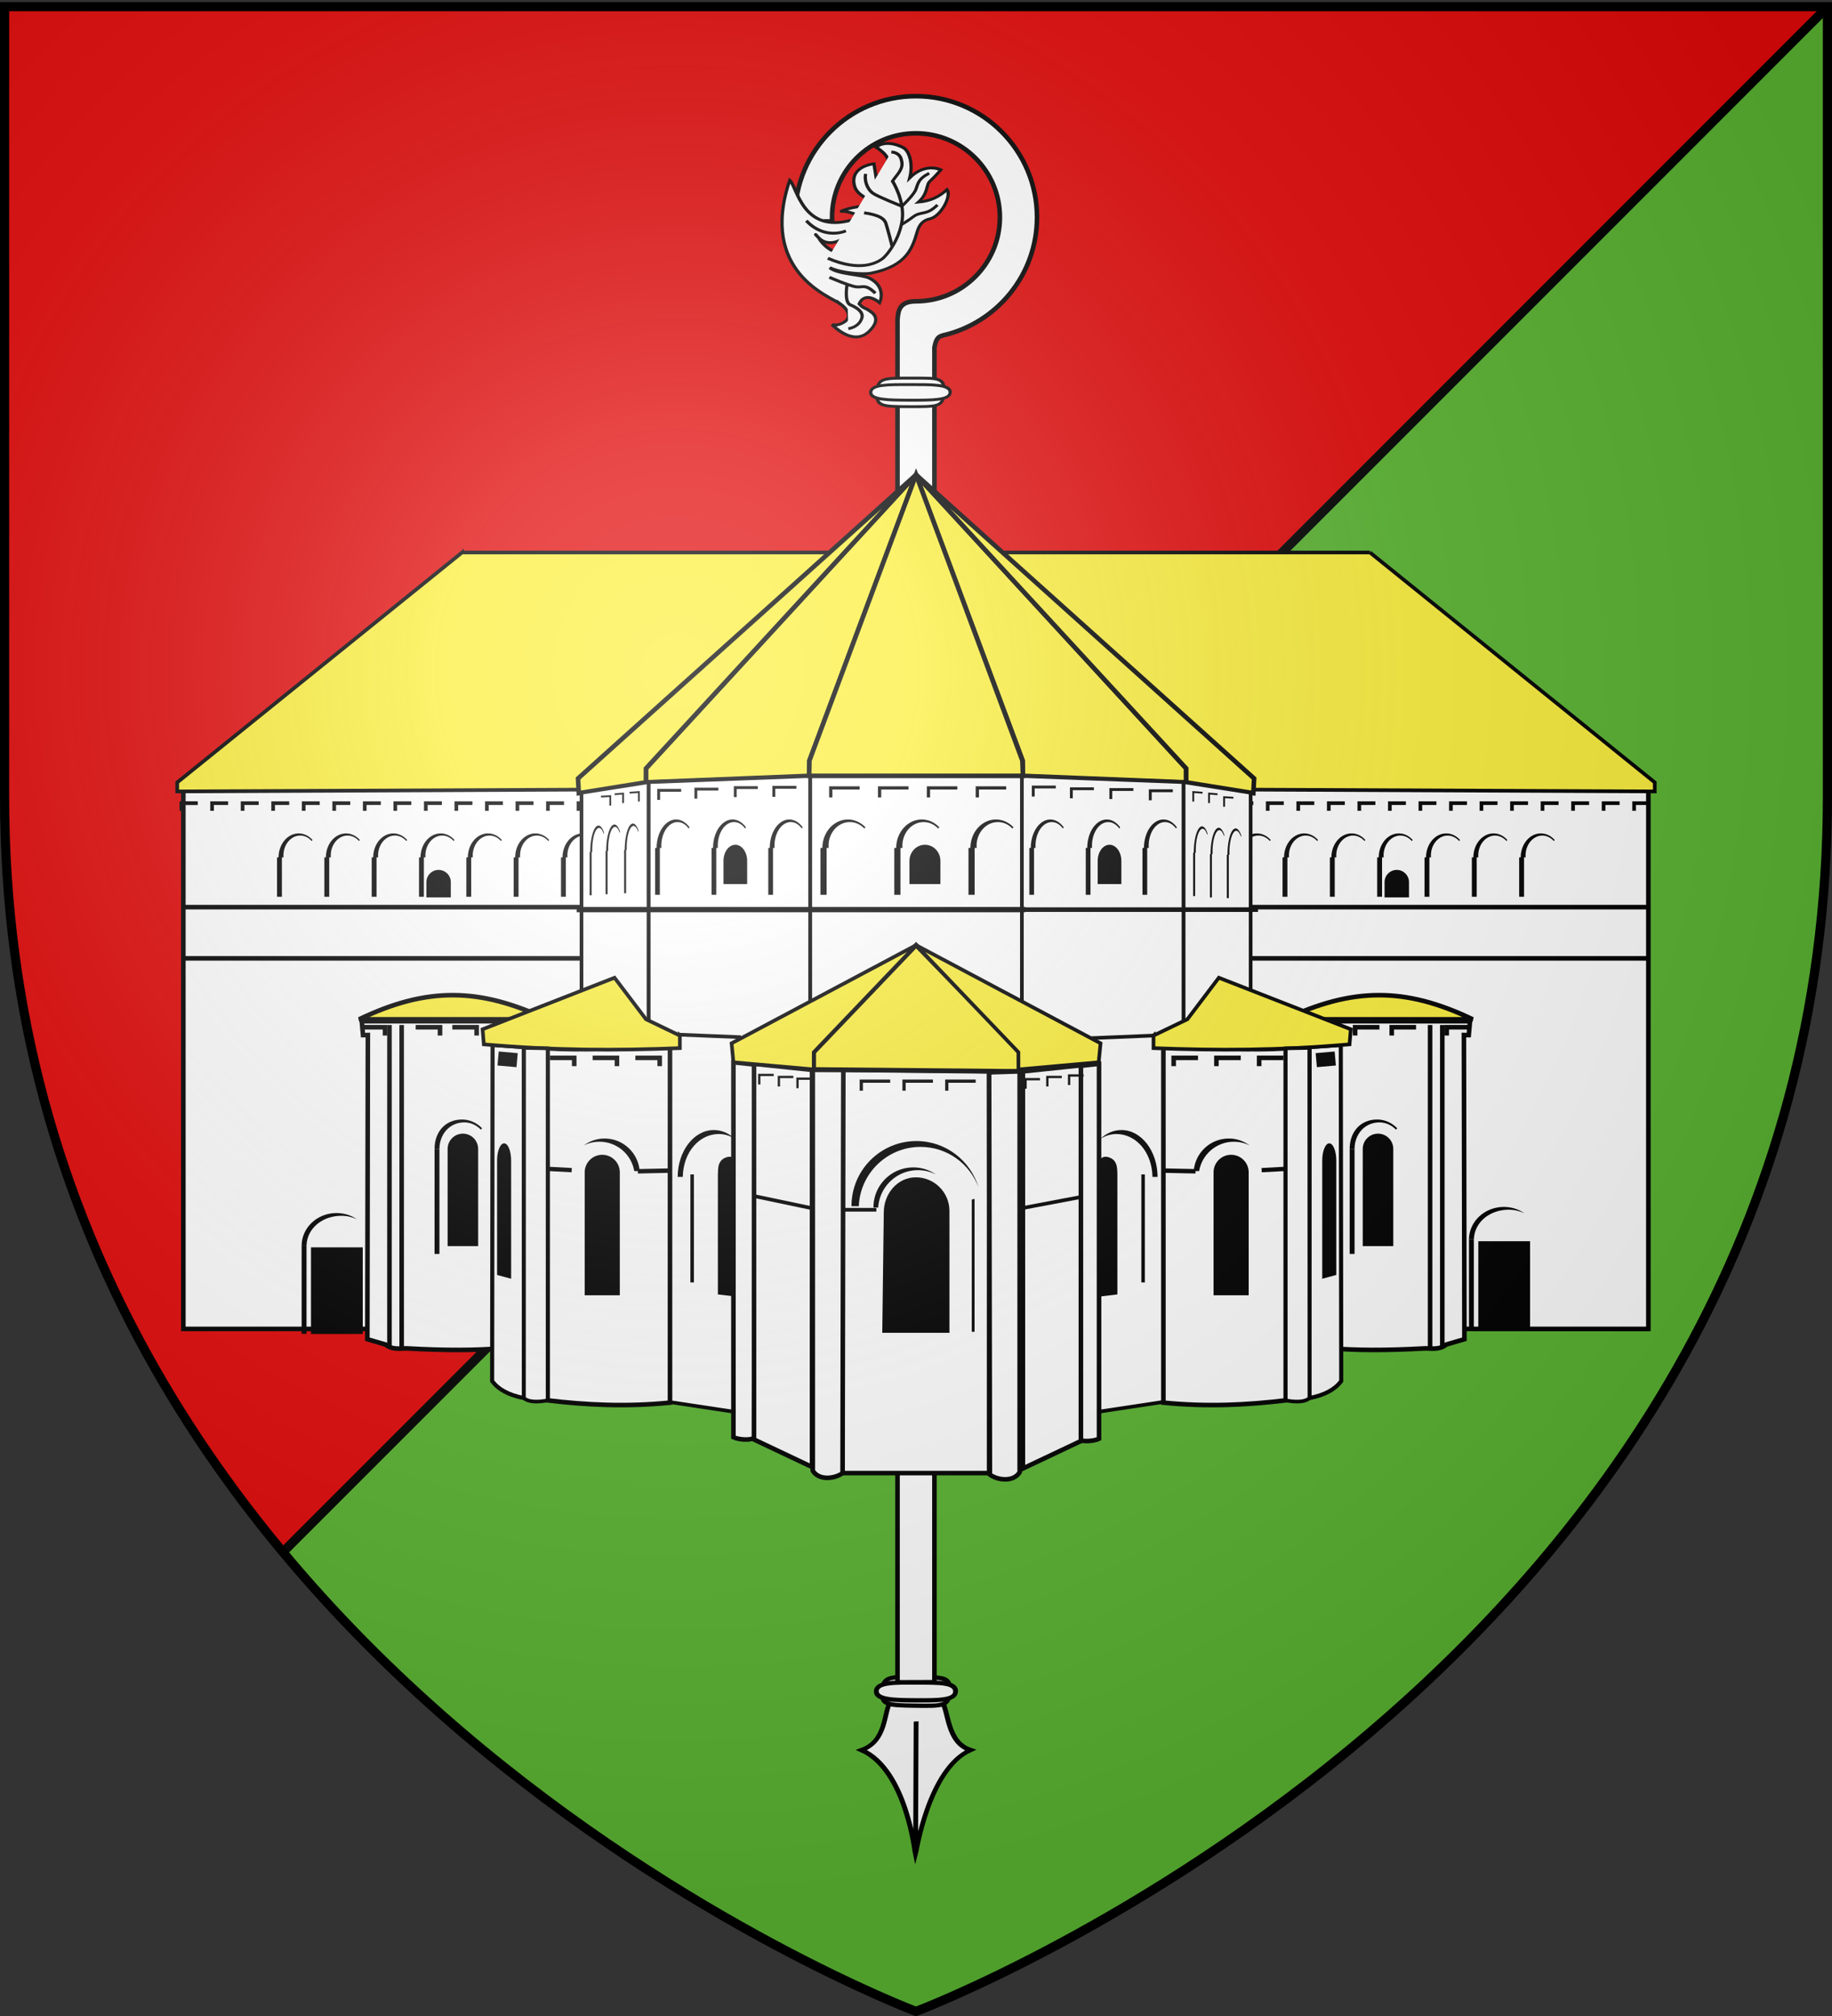 <svg xmlns="http://www.w3.org/2000/svg" xmlns:xlink="http://www.w3.org/1999/xlink" width="600" height="660" version="1.0"><rect width="100%" height="100%" fill="#333333" stroke="none"/><defs><radialGradient xlink:href="#a" id="b" cx="221.445" cy="226.331" r="300" fx="221.445" fy="226.331" gradientTransform="matrix(1.353 0 0 1.349 -77.63 -85.747)" gradientUnits="userSpaceOnUse"/><linearGradient id="a"><stop offset="0" style="stop-color:white;stop-opacity:.314"/><stop offset=".19" style="stop-color:white;stop-opacity:.251"/><stop offset=".6" style="stop-color:#6b6b6b;stop-opacity:.125"/><stop offset="1" style="stop-color:black;stop-opacity:.125"/></linearGradient></defs><g style="display:inline"><path d="M597.438 2.188H1.5v258.53c0 104.454 40 185.651 90.688 246.72l505.25-505.25z" style="fill:none;fill-opacity:1;fill-rule:evenodd;stroke:#000;stroke-width:2;stroke-linecap:butt;stroke-linejoin:miter;stroke-opacity:1;stroke-miterlimit:3;stroke-dasharray:none"/><path d="m597.438 2.188-505.25 505.25C180.017 613.257 300 658.5 300 658.5s298.5-112.33 298.5-397.781V2.188h-1.063z" style="fill:#5ab532;fill-opacity:1;fill-rule:evenodd;stroke:none;stroke-width:2;stroke-linecap:butt;stroke-linejoin:miter;stroke-opacity:1;stroke-miterlimit:3;stroke-dasharray:none"/><path d="M-294.771 423.323h715v3h-715z" style="opacity:1;fill:#000;fill-opacity:1;stroke:none;stroke-width:3;stroke-miterlimit:4;stroke-dasharray:none;stroke-opacity:1" transform="rotate(-45)"/><path d="M596.15 2.519H.213V261.05c0 104.453 40 185.65 90.687 246.719L596.15 2.519z" style="fill:#e20909;fill-opacity:1;fill-rule:evenodd;stroke:none;stroke-width:2;stroke-linecap:butt;stroke-linejoin:miter;stroke-miterlimit:3;stroke-dasharray:none;stroke-opacity:1"/></g><g style="fill:#fff"><g style="fill:#fff;stroke:#000;stroke-width:1.5;stroke-miterlimit:4;stroke-dasharray:none;stroke-opacity:1"><g style="fill:#fff;fill-opacity:1;stroke:#000;stroke-width:.85;stroke-miterlimit:4;stroke-dasharray:none;stroke-opacity:1"><path d="M-79.375 201.601c-1.263 1.805-.548 7.635-5.06 9.078 7.909 4.566 9.498 21.244 9.532 21.407.043-.164 2.197-16.704 9.568-19.777-4.226-1.903-3.805-8.137-5.068-9.942-.195-4.094-3.723-3.406-4.844-3.406-1.121 0-4.128-.962-4.128 2.64zM-74.883 230.593l-.005-24.718" style="fill:#fff;fill-opacity:1;fill-rule:evenodd;stroke:#000;stroke-width:.85;stroke-linecap:butt;stroke-linejoin:miter;stroke-miterlimit:4;stroke-dasharray:none;stroke-opacity:1" transform="matrix(1.867 -.142 -.007 1.667 441.294 209.74)"/></g><g style="fill:#fff;fill-opacity:1;stroke:#000;stroke-width:.85;stroke-miterlimit:4;stroke-dasharray:none;stroke-opacity:1"><path d="M-68.385 59.244c.065 2.852-.92 2.815-5.883 2.815-4.88 0-5.81-.108-5.883-2.815-.077-2.856 1.011-2.815 5.883-2.815 4.601 0 5.816-.185 5.883 2.815z" style="fill:#fff;fill-opacity:1;fill-rule:nonzero;stroke:#000;stroke-width:.85;stroke-miterlimit:4;stroke-dasharray:none;stroke-opacity:1" transform="matrix(1.872 .026 -.157 1.659 448.315 457.375)"/><path d="M-67.34 59.177c.09 1.783-3.09 1.791-6.914 1.828-3.824.037-6.842-.001-6.94-1.694-.105-1.785 3.09-1.79 6.913-1.828 3.824-.037 6.847-.182 6.941 1.694z" style="fill:#fff;fill-opacity:1;fill-rule:nonzero;stroke:#000;stroke-width:.85;stroke-miterlimit:4;stroke-dasharray:none;stroke-opacity:1" transform="matrix(1.872 .026 -.157 1.659 448.315 457.375)"/></g></g><path d="M296.116 31.486c-21.883 0-39.625 17.773-39.625 39.656 0 .452.016.895.031 1.344h12.157c-.022-.448-.032-.89-.032-1.344 0-15.178 12.292-27.5 27.47-27.5 15.177 0 27.5 12.322 27.5 27.5s-12.323 27.5-27.5 27.5c-5.385.017-5.789 2.977-6.032 6.031v446.094l12.094-.036V113.738c.568-3.153 1.437-3.568 2.917-3.97 17.564-4.076 30.676-19.832 30.676-38.626 0-21.883-17.773-39.656-39.656-39.656z" style="fill:#fff;fill-opacity:1;fill-rule:nonzero;stroke:#000;stroke-width:1.5;stroke-miterlimit:4;stroke-dasharray:none;stroke-opacity:1" transform="translate(3.859)"/></g><path d="M497.29-.669c.071 0 .142 0 0 0z" style="fill:#feed01;fill-opacity:1;fill-rule:evenodd;stroke:none;stroke-width:1px;stroke-linecap:butt;stroke-linejoin:miter;stroke-opacity:1"/><g style="fill:#fff;fill-opacity:1;stroke-width:.567;stroke-miterlimit:4;stroke-dasharray:none"><path d="M-68.385 59.244c.065 2.852-.92 2.815-5.883 2.815-4.88 0-5.81-.108-5.883-2.815-.077-2.856 1.011-2.815 5.883-2.815 4.601 0 5.816-.185 5.883 2.815z" style="fill:#fff;fill-opacity:1;fill-rule:nonzero;stroke:#000;stroke-width:.567;stroke-miterlimit:4;stroke-dasharray:none;stroke-opacity:1" transform="matrix(1.872 .003 -.136 1.661 445.269 30.28)"/><path d="M-67.318 59.243c.06 1.556-3.13 1.537-6.966 1.538-3.836 0-6.863-.058-6.933-1.535-.074-1.559 2.843-1.537 6.679-1.538 3.836 0 7.158-.103 7.22 1.535z" style="fill:#fff;fill-opacity:1;fill-rule:nonzero;stroke:#000;stroke-width:.567;stroke-miterlimit:4;stroke-dasharray:none;stroke-opacity:1" transform="matrix(1.872 .003 -.136 1.661 445.269 30.28)"/></g><g style="fill:#fff;fill-opacity:1;stroke-width:.601;stroke-miterlimit:4;stroke-dasharray:none"><path d="M-87.564 41.61c1.835 1.65 2.02 3.132.74 3.918-1.28.787-2.22.278-2.22.278s3.873 5.041 6.894 2.02c1.126-1.126 1.872-2.608.453-3.935-1.42-1.326-1.345-.69-2.32-1.972 1.146-2.714 3.818.116 3.818.116s1.364-3.131-1.902-5.27c-1.378-.9-5.955-1.311-7.423-2.826 2.412 1.462 6.49 1.951 7.61 1.804 6.842-.9 7.788-4.75 8.652-7.975.389-1.452 1.074-2.22 2.329-2.422 2.039-.33 4.085-4.425 3.16-5.813-1.378 1.319-2.958 2.116-5.305 2.146 1.895-1.775 1.349-3.456 2.135-4.18.787-.726 2.014-2.18 2.014-2.18s-2.821-1.86-5.783 1.167c.647-2.838-.076-5.637-1.266-6.425-1.203-.796-3.394-1.753-5.015-.497 0 0 2.84 2.147 2.146 3.613-.694 1.465-2.106 2.811-2.106 2.811l-.423-2.996s-4.472.095-3.64 4.155c.499 2.433 2.934 2.785 3.981 4.908-2.02-1.126-7.365.352-6.239.337 1.126-.016 3.989 1.33 4.803 2.893.867 1.664 1.116 3.337.005 4.479-1.11 1.141-3.043 2.293-5.557 1.229-2.514-1.065-3.563-3.44-3.563-3.44s-1.342-1.712 0 0 3.424 1.326 4.566.432c1.14-.895 1.872-2.158 1.694-3.66-9.364 2.253-10.336-7.888-11.711-9.234-5.682 18.634 7.637 24.87 9.473 26.52z" style="fill:#fff;fill-opacity:1;fill-rule:evenodd;stroke:#000;stroke-width:.601;stroke-linecap:butt;stroke-linejoin:miter;stroke-miterlimit:4;stroke-dasharray:none;stroke-opacity:1" transform="matrix(1.761 -.134 -.007 1.572 429.63 22.293)"/><g style="fill:#fff;fill-opacity:1;stroke-width:.601;stroke-miterlimit:4;stroke-dasharray:none"><path d="M-89.88 31.945c6.047 3.43 9.115 1.715 10.107.993.993-.722 3.249-3.88 3.7-7.851.451-3.97-1.835-8.192-1.835-8.192.9-1.439 2.124-2.35 1.639-4.219-.29-1.727-1.888-1.858-1.888-1.858" style="fill:#fff;fill-opacity:1;fill-rule:evenodd;stroke:#000;stroke-width:.601;stroke-linecap:butt;stroke-linejoin:miter;stroke-miterlimit:4;stroke-dasharray:none;stroke-opacity:1" transform="matrix(1.761 -.134 -.007 1.572 429.63 22.293)"/><path d="M-82.922 14.965c-.233 1.15.165 3.054 1.372 4.142.866.78 5.475 3.205 5.475 3.205M-71.1 15.842c-2.166 1.083-2.037 2.052-2.489 3.225-.45 1.173-2.482 3.125-2.482 3.125M-69.53 22.567c-2.093 2.165-3.061.92-4.598 2.159-.735.593-2.188 1.444-2.188 1.444M-83.17 23.05c2.979.721 3.763 1.65 4.034 2.462.27.812 1.221 5 1.221 5M-93.911 23.779c1.913 2.5 4.738 3.665 7.37 2.752M-81.013 39.977c-1.895-2.166-2.279-1.354-3.542-1.625-1.264-.27-5.027-2.42-5.027-2.42M-86.01 46.941c1.316-.147 2.256-.91 2.527-2.083.27-1.173-1.003-2.22-2.176-2.852-1.173-.632-.629-4.224-.629-4.224" style="fill:#fff;fill-opacity:1;fill-rule:evenodd;stroke:#000;stroke-width:.601;stroke-linecap:butt;stroke-linejoin:miter;stroke-miterlimit:4;stroke-dasharray:none;stroke-opacity:1" transform="matrix(1.761 -.134 -.007 1.572 429.63 22.293)"/></g></g><g transform="translate(-500.048 -528)"><rect width="140.812" height="178.919" x="899.093" y="784.146" ry="0" style="fill:#fff;fill-opacity:1;stroke:#000;stroke-width:1.5;stroke-miterlimit:4;stroke-dasharray:none;stroke-opacity:1"/><path d="M948.725 708.871 1042 784.146v2.956l-169.853-.76-72.051-77.47h148.63z" style="opacity:1;fill:#fcef3c;fill-opacity:1;stroke:#000;stroke-width:1.2;stroke-miterlimit:4;stroke-dasharray:none;stroke-opacity:1"/><path d="M415 516.688a6.592 6.592 0 0 0-6.594 6.593h1.625c-.015-.165-.031-.331-.031-.5 0-3.036 2.464-5.5 5.5-5.5a5.46 5.46 0 0 1 3.75 1.5l.281-.281a6.557 6.557 0 0 0-4.531-1.813zM407.906 523.281v10.85h1.594v-10.85h-1.594z" style="opacity:1;fill:#000;fill-opacity:1;stroke:none;stroke-width:3;stroke-miterlimit:4;stroke-dasharray:none;stroke-opacity:1" transform="matrix(1 0 0 1.189 496.689 186.506)"/><path d="M905.24 793.445v-2.503h5.256" style="fill:none;fill-opacity:1;stroke:#000;stroke-width:1.2;stroke-miterlimit:4;stroke-dasharray:none;stroke-opacity:1"/><path d="M905.24 793.445v-2.503h5.256M915.239 793.445v-2.503h5.257M925.239 793.445v-2.503h5.257M935.239 793.445v-2.503h5.257M945.239 793.445v-2.503h5.257M955.239 793.445v-2.503h5.257M965.239 793.445v-2.503h5.257M975.239 793.445v-2.503h5.257M985.239 793.445v-2.503h5.257M995.239 793.445v-2.503h5.257M1005.239 793.445v-2.503h5.257M1015.239 793.445v-2.503h5.257M1025.239 793.445v-2.503h5.257M1035.239 793.445v-2.503h5.257" style="fill:none;fill-opacity:1;stroke:#000;stroke-width:1.2;stroke-miterlimit:4;stroke-dasharray:none;stroke-opacity:1"/><path d="M957.507 812.792c-2.208 0-4 1.792-4 4v5h8v-5c0-2.208-1.792-4-4-4z" style="fill:#000;fill-opacity:1;stroke:none;stroke-width:1.5;stroke-miterlimit:4;stroke-dasharray:none;stroke-opacity:1"/><path d="M415 516.688a6.592 6.592 0 0 0-6.594 6.593h1.625c-.015-.165-.031-.331-.031-.5 0-3.036 2.464-5.5 5.5-5.5a5.46 5.46 0 0 1 3.75 1.5l.281-.281a6.557 6.557 0 0 0-4.531-1.813zM407.906 523.281v10.85h1.594v-10.85h-1.594z" style="opacity:1;fill:#000;fill-opacity:1;stroke:none;stroke-width:3;stroke-miterlimit:4;stroke-dasharray:none;stroke-opacity:1" transform="matrix(1 0 0 1.189 512.188 186.506)"/><path d="M415 516.688a6.592 6.592 0 0 0-6.594 6.593h1.625c-.015-.165-.031-.331-.031-.5 0-3.036 2.464-5.5 5.5-5.5a5.46 5.46 0 0 1 3.75 1.5l.281-.281a6.557 6.557 0 0 0-4.531-1.813zM407.906 523.281v10.85h1.594v-10.85h-1.594z" style="opacity:1;fill:#000;fill-opacity:1;stroke:none;stroke-width:3;stroke-miterlimit:4;stroke-dasharray:none;stroke-opacity:1" transform="matrix(1 0 0 1.189 527.688 186.506)"/><path d="M415 516.688a6.592 6.592 0 0 0-6.594 6.593h1.625c-.015-.165-.031-.331-.031-.5 0-3.036 2.464-5.5 5.5-5.5a5.46 5.46 0 0 1 3.75 1.5l.281-.281a6.557 6.557 0 0 0-4.531-1.813zM407.906 523.281v10.85h1.594v-10.85h-1.594z" style="opacity:1;fill:#000;fill-opacity:1;stroke:none;stroke-width:3;stroke-miterlimit:4;stroke-dasharray:none;stroke-opacity:1" transform="matrix(1 0 0 1.189 543.188 186.506)"/><path d="M415 516.688a6.592 6.592 0 0 0-6.594 6.593h1.625c-.015-.165-.031-.331-.031-.5 0-3.036 2.464-5.5 5.5-5.5a5.46 5.46 0 0 1 3.75 1.5l.281-.281a6.557 6.557 0 0 0-4.531-1.813zM407.906 523.281v10.85h1.594v-10.85h-1.594z" style="opacity:1;fill:#000;fill-opacity:1;stroke:none;stroke-width:3;stroke-miterlimit:4;stroke-dasharray:none;stroke-opacity:1" transform="matrix(1 0 0 1.189 558.688 186.506)"/><path d="M415 516.688a6.592 6.592 0 0 0-6.594 6.593h1.625c-.015-.165-.031-.331-.031-.5 0-3.036 2.464-5.5 5.5-5.5a5.46 5.46 0 0 1 3.75 1.5l.281-.281a6.557 6.557 0 0 0-4.531-1.813zM407.906 523.281v10.85h1.594v-10.85h-1.594z" style="opacity:1;fill:#000;fill-opacity:1;stroke:none;stroke-width:3;stroke-miterlimit:4;stroke-dasharray:none;stroke-opacity:1" transform="matrix(1 0 0 1.189 574.188 186.506)"/><path d="M415 516.688a6.592 6.592 0 0 0-6.594 6.593h1.625c-.015-.165-.031-.331-.031-.5 0-3.036 2.464-5.5 5.5-5.5a5.46 5.46 0 0 1 3.75 1.5l.281-.281a6.557 6.557 0 0 0-4.531-1.813zM407.906 523.281v10.85h1.594v-10.85h-1.594z" style="opacity:1;fill:#000;fill-opacity:1;stroke:none;stroke-width:3;stroke-miterlimit:4;stroke-dasharray:none;stroke-opacity:1" transform="matrix(1 0 0 1.189 589.688 186.506)"/><path d="m908.754 789.898-3.133-.225v3.121" style="fill:none;fill-opacity:1;stroke:#000;stroke-width:.592;stroke-miterlimit:4;stroke-dasharray:none;stroke-opacity:1"/></g><g transform="translate(-500.048 -528)"><rect width="140.812" height="178.919" x="-700.908" y="784.146" ry="0" style="fill:#fff;fill-opacity:1;stroke:#000;stroke-width:1.5;stroke-miterlimit:4;stroke-dasharray:none;stroke-opacity:1" transform="scale(-1 1)"/><path d="m651.371 708.871-93.275 75.275v2.956l169.853-.76L800 708.872H651.371z" style="opacity:1;fill:#fcef3c;fill-opacity:1;stroke:#000;stroke-width:1.2;stroke-miterlimit:4;stroke-dasharray:none;stroke-opacity:1"/><path d="M415 516.688a6.592 6.592 0 0 0-6.594 6.593h1.625c-.015-.165-.031-.331-.031-.5 0-3.036 2.464-5.5 5.5-5.5a5.46 5.46 0 0 1 3.75 1.5l.281-.281a6.557 6.557 0 0 0-4.531-1.813zM407.906 523.281v10.85h1.594v-10.85h-1.594z" style="opacity:1;fill:#000;fill-opacity:1;stroke:none;stroke-width:3;stroke-miterlimit:4;stroke-dasharray:none;stroke-opacity:1" transform="matrix(1 0 0 1.189 182.875 186.506)"/><path d="M559.505 793.445v-2.503h5.256" style="fill:none;fill-opacity:1;stroke:#000;stroke-width:1.2;stroke-miterlimit:4;stroke-dasharray:none;stroke-opacity:1"/><path d="M559.505 793.445v-2.503h5.256M569.504 793.445v-2.503h5.257M579.504 793.445v-2.503h5.257M589.504 793.445v-2.503h5.257M599.504 793.445v-2.503h5.257M609.504 793.445v-2.503h5.257M619.504 793.445v-2.503h5.257M629.504 793.445v-2.503h5.257M639.504 793.445v-2.503h5.257M649.504 793.445v-2.503h5.257M659.504 793.445v-2.503h5.257M669.504 793.445v-2.503h5.257M679.504 793.445v-2.503h5.257M689.504 793.445v-2.503h5.257" style="fill:none;fill-opacity:1;stroke:#000;stroke-width:1.2;stroke-miterlimit:4;stroke-dasharray:none;stroke-opacity:1"/><path d="M643.693 812.792c-2.208 0-4 1.792-4 4v5h8v-5c0-2.208-1.792-4-4-4z" style="fill:#000;fill-opacity:1;stroke:none;stroke-width:1.5;stroke-miterlimit:4;stroke-dasharray:none;stroke-opacity:1"/><path d="M415 516.688a6.592 6.592 0 0 0-6.594 6.593h1.625c-.015-.165-.031-.331-.031-.5 0-3.036 2.464-5.5 5.5-5.5a5.46 5.46 0 0 1 3.75 1.5l.281-.281a6.557 6.557 0 0 0-4.531-1.813zM407.906 523.281v10.85h1.594v-10.85h-1.594z" style="opacity:1;fill:#000;fill-opacity:1;stroke:none;stroke-width:3;stroke-miterlimit:4;stroke-dasharray:none;stroke-opacity:1" transform="matrix(1 0 0 1.189 198.374 186.506)"/><path d="M415 516.688a6.592 6.592 0 0 0-6.594 6.593h1.625c-.015-.165-.031-.331-.031-.5 0-3.036 2.464-5.5 5.5-5.5a5.46 5.46 0 0 1 3.75 1.5l.281-.281a6.557 6.557 0 0 0-4.531-1.813zM407.906 523.281v10.85h1.594v-10.85h-1.594z" style="opacity:1;fill:#000;fill-opacity:1;stroke:none;stroke-width:3;stroke-miterlimit:4;stroke-dasharray:none;stroke-opacity:1" transform="matrix(1 0 0 1.189 213.874 186.506)"/><path d="M415 516.688a6.592 6.592 0 0 0-6.594 6.593h1.625c-.015-.165-.031-.331-.031-.5 0-3.036 2.464-5.5 5.5-5.5a5.46 5.46 0 0 1 3.75 1.5l.281-.281a6.557 6.557 0 0 0-4.531-1.813zM407.906 523.281v10.85h1.594v-10.85h-1.594z" style="opacity:1;fill:#000;fill-opacity:1;stroke:none;stroke-width:3;stroke-miterlimit:4;stroke-dasharray:none;stroke-opacity:1" transform="matrix(1 0 0 1.189 229.374 186.506)"/><path d="M415 516.688a6.592 6.592 0 0 0-6.594 6.593h1.625c-.015-.165-.031-.331-.031-.5 0-3.036 2.464-5.5 5.5-5.5a5.46 5.46 0 0 1 3.75 1.5l.281-.281a6.557 6.557 0 0 0-4.531-1.813zM407.906 523.281v10.85h1.594v-10.85h-1.594z" style="opacity:1;fill:#000;fill-opacity:1;stroke:none;stroke-width:3;stroke-miterlimit:4;stroke-dasharray:none;stroke-opacity:1" transform="matrix(1 0 0 1.189 244.874 186.506)"/><path d="M415 516.688a6.592 6.592 0 0 0-6.594 6.593h1.625c-.015-.165-.031-.331-.031-.5 0-3.036 2.464-5.5 5.5-5.5a5.46 5.46 0 0 1 3.75 1.5l.281-.281a6.557 6.557 0 0 0-4.531-1.813zM407.906 523.281v10.85h1.594v-10.85h-1.594z" style="opacity:1;fill:#000;fill-opacity:1;stroke:none;stroke-width:3;stroke-miterlimit:4;stroke-dasharray:none;stroke-opacity:1" transform="matrix(1 0 0 1.189 260.374 186.506)"/><path d="M415 516.688a6.592 6.592 0 0 0-6.594 6.593h1.625c-.015-.165-.031-.331-.031-.5 0-3.036 2.464-5.5 5.5-5.5a5.46 5.46 0 0 1 3.75 1.5l.281-.281a6.557 6.557 0 0 0-4.531-1.813zM407.906 523.281v10.85h1.594v-10.85h-1.594z" style="opacity:1;fill:#000;fill-opacity:1;stroke:none;stroke-width:3;stroke-miterlimit:4;stroke-dasharray:none;stroke-opacity:1" transform="matrix(1 0 0 1.189 275.874 186.506)"/><path d="m691.978 789.898 3.132-.225v3.121" style="fill:none;fill-opacity:1;stroke:#000;stroke-width:.592;stroke-miterlimit:4;stroke-dasharray:none;stroke-opacity:1"/></g><path d="M447.727 379.722c-6.273 0-11.37 4.764-11.406 10.656h1.6c.2-5.869 5.444-9.75 11.4-9.75 1.831 0 3.56.403 5.094 1.125-1.88-1.285-4.187-2.03-6.688-2.03z" style="opacity:1;fill:#000;fill-opacity:1;stroke:none;stroke-width:1.5;stroke-miterlimit:4;stroke-dasharray:none;stroke-opacity:1;display:inline" transform="matrix(1 0 0 1 44.778 15.401)"/><path d="M981.148 933.78v28.898h1.6V933.78h-1.6z" style="fill:#000;fill-opacity:1;stroke:none;stroke-width:3;stroke-miterlimit:4;stroke-dasharray:none;stroke-opacity:1" transform="translate(-500.048 -528)"/><path d="M984.215 934.358h16.952v28.364h-16.952z" style="fill:#000;fill-opacity:1;stroke:none;stroke-width:1.5;stroke-miterlimit:4;stroke-dasharray:none;stroke-opacity:1" transform="translate(-500.048 -528)"/><path d="M899.158 824.98h140.433M899.158 841.75h140.433" style="fill:none;fill-opacity:1;stroke:#000;stroke-width:1.5;stroke-miterlimit:4;stroke-dasharray:none;stroke-opacity:1" transform="translate(-500.048 -528)"/><path d="M447.727 379.722c-6.273 0-11.37 4.764-11.406 10.656h1.6c.2-5.869 5.444-9.75 11.4-9.75 1.831 0 3.56.403 5.094 1.125-1.88-1.285-4.187-2.03-6.688-2.03z" style="opacity:1;fill:#000;fill-opacity:1;stroke:none;stroke-width:1.5;stroke-miterlimit:4;stroke-dasharray:none;stroke-opacity:1;display:inline" transform="matrix(1 0 0 1 -337.536 17.401)"/><path d="M598.833 935.78v28.898h1.6V935.78h-1.6z" style="fill:#000;fill-opacity:1;stroke:none;stroke-width:3;stroke-miterlimit:4;stroke-dasharray:none;stroke-opacity:1" transform="translate(-500.048 -528)"/><path d="M601.901 936.358h16.952v28.364h-16.952z" style="fill:#000;fill-opacity:1;stroke:none;stroke-width:1.5;stroke-miterlimit:4;stroke-dasharray:none;stroke-opacity:1" transform="translate(-500.048 -528)"/><path d="M700.842 824.98H560.409M700.842 841.75H560.409" style="fill:none;fill-opacity:1;stroke:#000;stroke-width:1.5;stroke-miterlimit:4;stroke-dasharray:none;stroke-opacity:1" transform="translate(-500.048 -528)"/><path d="M435.866 862.333h-14.563l.063 3.976 1.937.195v100.61l12.563 2.312c8.495.635 17.639.752 31.062 0 2.383.094 4.82.403 6.767-1.245l5.965-1.745-.17-99.593 1.585.035.416-4.545h-45.625z" style="opacity:1;fill:#fff;fill-opacity:1;stroke:#000;stroke-width:1.5;stroke-miterlimit:4;stroke-dasharray:none;stroke-opacity:1" transform="translate(-.048 -528)"/><path d="M420.772 861.708h61.598c-22.273-10.685-39.42-10.408-61.598 0z" style="opacity:1;fill:#fcef3c;fill-opacity:1;stroke:#000;stroke-width:1.5;stroke-miterlimit:4;stroke-dasharray:none;stroke-opacity:1;display:inline" transform="translate(-.048 -528)"/><g style="opacity:1"><path d="M436.83 333.576c-5.3 0-8.98 3.88-8.98 9.648h1.6c.004-4.67 3.167-8.659 8.108-8.708 2.116 0 4.024.913 5.455 2.375l.41-.446c-1.72-1.775-4.034-2.87-6.592-2.87z" style="fill:#000;fill-opacity:1;stroke:none;stroke-width:3;stroke-miterlimit:4;stroke-dasharray:none;stroke-opacity:1" transform="translate(14.182 32.929)"/><path d="M427.85 343.224v34.363h1.6v-34.363h-1.6z" style="fill:#000;fill-opacity:1;stroke:none;stroke-width:3;stroke-miterlimit:4;stroke-dasharray:none;stroke-opacity:1" transform="translate(14.182 32.929)"/><path d="M405.775 343.678c-2.76 0-5 2.24-5 5v31.812h10v-31.812c0-2.76-2.24-5-5-5z" style="opacity:1;fill:#000;fill-opacity:1;stroke:none;stroke-width:1.5;stroke-miterlimit:4;stroke-dasharray:none;stroke-opacity:1" transform="translate(45.537 27.458)"/></g><path d="M468.419 863.568v105.673" style="opacity:1;fill:none;fill-opacity:1;stroke:#000;stroke-width:1.491;stroke-miterlimit:4;stroke-dasharray:none;stroke-opacity:1" transform="translate(-.048 -528)"/><path d="M443.864 867.012V864.3h7.968M455.864 867.012V864.3h7.968M473.864 867.012V864.3h7.968" style="opacity:1;fill:none;fill-opacity:1;stroke:#000;stroke-width:1.5;stroke-miterlimit:4;stroke-dasharray:none;stroke-opacity:1" transform="translate(-.048 -528)"/><path d="M472.419 863.568v105.673" style="opacity:1;fill:none;fill-opacity:1;stroke:#000;stroke-width:1.491;stroke-miterlimit:4;stroke-dasharray:none;stroke-opacity:1" transform="translate(-.048 -528)"/><path d="M664.154 862.333h14.563l-.063 3.976-1.937.195v100.61l-12.563 2.312c-8.495.635-17.639.752-31.062 0-2.383.094-4.82.403-6.767-1.245l-5.965-1.745.17-99.593-1.585.035-.416-4.545h45.625z" style="fill:#fff;fill-opacity:1;stroke:#000;stroke-width:1.5;stroke-miterlimit:4;stroke-dasharray:none;stroke-opacity:1" transform="translate(-500.048 -528)"/><path d="M679.248 861.708H617.65c22.273-10.685 39.42-10.408 61.598 0z" style="fill:#fcef3c;fill-opacity:1;stroke:#000;stroke-width:1.5;stroke-miterlimit:4;stroke-dasharray:none;stroke-opacity:1;display:inline" transform="translate(-500.048 -528)"/><path d="M436.83 333.576c-5.3 0-8.98 3.88-8.98 9.648h1.6c.004-4.67 3.167-8.659 8.108-8.708 2.116 0 4.024.913 5.455 2.375l.41-.446c-1.72-1.775-4.034-2.87-6.592-2.87z" style="fill:#000;fill-opacity:1;stroke:none;stroke-width:3;stroke-miterlimit:4;stroke-dasharray:none;stroke-opacity:1" transform="translate(-285.53 32.929)"/><path d="M427.85 343.224v34.363h1.6v-34.363h-1.6z" style="fill:#000;fill-opacity:1;stroke:none;stroke-width:3;stroke-miterlimit:4;stroke-dasharray:none;stroke-opacity:1" transform="translate(-285.53 32.929)"/><path d="M405.775 343.678c-2.76 0-5 2.24-5 5v31.812h10v-31.812c0-2.76-2.24-5-5-5z" style="opacity:1;fill:#000;fill-opacity:1;stroke:none;stroke-width:1.5;stroke-miterlimit:4;stroke-dasharray:none;stroke-opacity:1" transform="translate(-254.176 27.458)"/><path d="M631.601 863.568v105.673" style="fill:none;fill-opacity:1;stroke:#000;stroke-width:1.491;stroke-miterlimit:4;stroke-dasharray:none;stroke-opacity:1" transform="translate(-500.048 -528)"/><path d="M656.156 867.012V864.3h-7.968M644.156 867.012V864.3h-7.968M626.156 867.012V864.3h-7.968" style="fill:none;fill-opacity:1;stroke:#000;stroke-width:1.5;stroke-miterlimit:4;stroke-dasharray:none;stroke-opacity:1" transform="translate(-500.048 -528)"/><path d="M627.601 863.568v105.673" style="fill:none;fill-opacity:1;stroke:#000;stroke-width:1.491;stroke-miterlimit:4;stroke-dasharray:none;stroke-opacity:1" transform="translate(-500.048 -528)"/><path d="m765.07 782-53.469 2.13v-4.551l88.47-96.154L765.146 777l-.075 5z" style="opacity:1;fill:#fcef3c;fill-opacity:1;stroke:#000;stroke-width:1.5;stroke-miterlimit:4;stroke-dasharray:none;stroke-opacity:1" transform="translate(-500.048 -528)"/><path d="m711.601 784.13-21.994 3.539-.253-4.804 110.717-99.44-88.47 96.154v4.55z" style="opacity:1;fill:#fcef3c;fill-opacity:1;stroke:#000;stroke-width:1.5;stroke-miterlimit:4;stroke-dasharray:none;stroke-opacity:1" transform="translate(-500.048 -528)"/><path d="m835.07 782 53.47 2.13v-4.551l-88.47-96.154L834.997 777l.075 5z" style="opacity:1;fill:#fcef3c;fill-opacity:1;stroke:#000;stroke-width:1.5;stroke-miterlimit:4;stroke-dasharray:none;stroke-opacity:1" transform="translate(-500.048 -528)"/><path d="m888.54 784.13 21.994 3.539.253-4.804-110.716-99.44 88.469 96.154v4.55z" style="opacity:1;fill:#fcef3c;fill-opacity:1;stroke:#000;stroke-width:1.5;stroke-miterlimit:4;stroke-dasharray:none;stroke-opacity:1" transform="translate(-500.048 -528)"/><path d="m834.722 782.05 52.975 2v201.914l-52.975 8V782.051z" style="fill:#fff;fill-opacity:1;stroke:#000;stroke-width:1.2;stroke-miterlimit:4;stroke-dasharray:none;stroke-opacity:1" transform="translate(-500.048 -528)"/><path d="M415 516.688a6.592 6.592 0 0 0-6.594 6.593h1.625c-.015-.165-.031-.331-.031-.5 0-3.036 2.464-5.5 5.5-5.5a5.46 5.46 0 0 1 3.75 1.5l.281-.281a6.557 6.557 0 0 0-4.531-1.813zM407.906 523.281v10.85h1.594v-10.85h-1.594z" style="opacity:1;fill:#000;fill-opacity:1;stroke:none;stroke-width:3;stroke-miterlimit:4;stroke-dasharray:none;stroke-opacity:1" transform="matrix(.969 0 0 1.413 -58.146 -461.788)"/><path d="M415 516.688a6.592 6.592 0 0 0-6.594 6.593h1.625c-.015-.165-.031-.331-.031-.5 0-3.036 2.464-5.5 5.5-5.5a5.46 5.46 0 0 1 3.75 1.5l.281-.281a6.557 6.557 0 0 0-4.531-1.813zM407.906 523.281v10.85h1.594v-10.85h-1.594z" style="opacity:1;fill:#000;fill-opacity:1;stroke:none;stroke-width:3;stroke-miterlimit:4;stroke-dasharray:none;stroke-opacity:1" transform="matrix(.969 0 0 1.413 -39.66 -461.788)"/><path d="M415 516.688a6.592 6.592 0 0 0-6.594 6.593h1.625c-.015-.165-.031-.331-.031-.5 0-3.036 2.464-5.5 5.5-5.5a5.46 5.46 0 0 1 3.75 1.5l.281-.281a6.557 6.557 0 0 0-4.531-1.813zM407.906 523.281v10.85h1.594v-10.85h-1.594z" style="opacity:1;fill:#000;fill-opacity:1;stroke:none;stroke-width:3;stroke-miterlimit:4;stroke-dasharray:none;stroke-opacity:1" transform="matrix(.969 0 0 1.413 -21.086 -461.788)"/><path d="M863.428 804.562c-2.14 0-3.876 2.366-3.876 5.28v7.59h7.752v-7.59c0-2.914-1.736-5.28-3.876-5.28z" style="fill:#000;fill-opacity:1;stroke:none;stroke-width:1.5;stroke-miterlimit:4;stroke-dasharray:none;stroke-opacity:1" transform="translate(-500.048 -528)"/><path d="m887.697 784.05 21.952 3.463v107.896h-21.952V784.051z" style="fill:#fff;fill-opacity:1;stroke:#000;stroke-width:1.2;stroke-miterlimit:4;stroke-dasharray:none;stroke-opacity:1" transform="translate(-500.048 -528)"/><path d="M415 516.688a6.592 6.592 0 0 0-6.594 6.593h1.625c-.015-.165-.031-.331-.031-.5 0-3.036 2.464-5.5 5.5-5.5a5.46 5.46 0 0 1 3.75 1.5l.281-.281a6.557 6.557 0 0 0-4.531-1.813zM407.906 523.281v10.85h1.594v-10.85h-1.594z" style="opacity:1;fill:#000;fill-opacity:1;stroke:none;stroke-width:3;stroke-miterlimit:4;stroke-dasharray:none;stroke-opacity:1" transform="matrix(.407 0 0 1.308 224.755 -405.28)"/><path d="M415 516.688a6.592 6.592 0 0 0-6.594 6.593h1.625c-.015-.165-.031-.331-.031-.5 0-3.036 2.464-5.5 5.5-5.5a5.46 5.46 0 0 1 3.75 1.5l.281-.281a6.557 6.557 0 0 0-4.531-1.813zM407.906 523.281v10.85h1.594v-10.85h-1.594z" style="opacity:1;fill:#000;fill-opacity:1;stroke:none;stroke-width:3;stroke-miterlimit:4;stroke-dasharray:none;stroke-opacity:1" transform="matrix(.407 0 0 1.308 230.247 -404.83)"/><path d="M415 516.688a6.592 6.592 0 0 0-6.594 6.593h1.625c-.015-.165-.031-.331-.031-.5 0-3.036 2.464-5.5 5.5-5.5a5.46 5.46 0 0 1 3.75 1.5l.281-.281a6.557 6.557 0 0 0-4.531-1.813zM407.906 523.281v10.85h1.594v-10.85h-1.594z" style="opacity:1;fill:#000;fill-opacity:1;stroke:none;stroke-width:3;stroke-miterlimit:4;stroke-dasharray:none;stroke-opacity:1" transform="matrix(.407 0 0 1.308 235.78 -404.615)"/><path d="m904 789.169-3.044-.18v3.12" style="fill:none;fill-opacity:1;stroke:#000;stroke-width:.592;stroke-miterlimit:4;stroke-dasharray:none;stroke-opacity:1" transform="translate(-500.048 -528)"/><path d="m765.42 782.05-52.975 2v201.914l52.974 8V782.051z" style="fill:#fff;fill-opacity:1;stroke:#000;stroke-width:1.2;stroke-miterlimit:4;stroke-dasharray:none;stroke-opacity:1" transform="translate(-500.048 -528)"/><path d="M415 516.688a6.592 6.592 0 0 0-6.594 6.593h1.625c-.015-.165-.031-.331-.031-.5 0-3.036 2.464-5.5 5.5-5.5a5.46 5.46 0 0 1 3.75 1.5l.281-.281a6.557 6.557 0 0 0-4.531-1.813zM407.906 523.281v10.85h1.594v-10.85h-1.594z" style="opacity:1;fill:#000;fill-opacity:1;stroke:none;stroke-width:3;stroke-miterlimit:4;stroke-dasharray:none;stroke-opacity:1" transform="matrix(.969 0 0 1.413 -180.698 -461.788)"/><path d="M415 516.688a6.592 6.592 0 0 0-6.594 6.593h1.625c-.015-.165-.031-.331-.031-.5 0-3.036 2.464-5.5 5.5-5.5a5.46 5.46 0 0 1 3.75 1.5l.281-.281a6.557 6.557 0 0 0-4.531-1.813zM407.906 523.281v10.85h1.594v-10.85h-1.594z" style="opacity:1;fill:#000;fill-opacity:1;stroke:none;stroke-width:3;stroke-miterlimit:4;stroke-dasharray:none;stroke-opacity:1" transform="matrix(.969 0 0 1.413 -162.212 -461.788)"/><path d="M415 516.688a6.592 6.592 0 0 0-6.594 6.593h1.625c-.015-.165-.031-.331-.031-.5 0-3.036 2.464-5.5 5.5-5.5a5.46 5.46 0 0 1 3.75 1.5l.281-.281a6.557 6.557 0 0 0-4.531-1.813zM407.906 523.281v10.85h1.594v-10.85h-1.594z" style="opacity:1;fill:#000;fill-opacity:1;stroke:none;stroke-width:3;stroke-miterlimit:4;stroke-dasharray:none;stroke-opacity:1" transform="matrix(.969 0 0 1.413 -143.638 -461.788)"/><path d="M740.876 804.562c-2.14 0-3.877 2.366-3.877 5.28v7.59h7.753v-7.59c0-2.914-1.737-5.28-3.876-5.28z" style="fill:#000;fill-opacity:1;stroke:none;stroke-width:1.5;stroke-miterlimit:4;stroke-dasharray:none;stroke-opacity:1" transform="translate(-500.048 -528)"/><path d="m712.445 784.05-21.952 3.463v107.896h21.952V784.051z" style="fill:#fff;fill-opacity:1;stroke:#000;stroke-width:1.2;stroke-miterlimit:4;stroke-dasharray:none;stroke-opacity:1" transform="translate(-500.048 -528)"/><path d="M415 516.688a6.592 6.592 0 0 0-6.594 6.593h1.625c-.015-.165-.031-.331-.031-.5 0-3.036 2.464-5.5 5.5-5.5a5.46 5.46 0 0 1 3.75 1.5l.281-.281a6.557 6.557 0 0 0-4.531-1.813zM407.906 523.281v10.85h1.594v-10.85h-1.594z" style="opacity:1;fill:#000;fill-opacity:1;stroke:none;stroke-width:3;stroke-miterlimit:4;stroke-dasharray:none;stroke-opacity:1" transform="matrix(.407 0 0 1.308 27.098 -405.545)"/><path d="M415 516.688a6.592 6.592 0 0 0-6.594 6.593h1.625c-.015-.165-.031-.331-.031-.5 0-3.036 2.464-5.5 5.5-5.5a5.46 5.46 0 0 1 3.75 1.5l.281-.281a6.557 6.557 0 0 0-4.531-1.813zM407.906 523.281v10.85h1.594v-10.85h-1.594z" style="opacity:1;fill:#000;fill-opacity:1;stroke:none;stroke-width:3;stroke-miterlimit:4;stroke-dasharray:none;stroke-opacity:1" transform="matrix(.407 0 0 1.308 32.323 -405.895)"/><path d="M415 516.688a6.592 6.592 0 0 0-6.594 6.593h1.625c-.015-.165-.031-.331-.031-.5 0-3.036 2.464-5.5 5.5-5.5a5.46 5.46 0 0 1 3.75 1.5l.281-.281a6.557 6.557 0 0 0-4.531-1.813zM407.906 523.281v10.85h1.594v-10.85h-1.594z" style="opacity:1;fill:#000;fill-opacity:1;stroke:none;stroke-width:3;stroke-miterlimit:4;stroke-dasharray:none;stroke-opacity:1" transform="matrix(.407 0 0 1.308 38.388 -406.212)"/><path d="m696.88 788.806 3.043-.18v3.121" style="fill:none;fill-opacity:1;stroke:#000;stroke-width:.592;stroke-miterlimit:4;stroke-dasharray:none;stroke-opacity:1" transform="translate(-500.048 -528)"/><path d="M912.058 825.794h-77.252" style="fill:none;fill-opacity:1;stroke:#000;stroke-width:1.508;stroke-miterlimit:4;stroke-dasharray:none;stroke-opacity:1;display:inline" transform="translate(-500.048 -528)"/><path d="M765.419 782.051h69.302v91.913h-69.302z" style="opacity:1;fill:#fff;fill-opacity:1;stroke:#000;stroke-width:1.2;stroke-miterlimit:4;stroke-dasharray:none;stroke-opacity:1" transform="translate(-500.048 -528)"/><path d="M415 516.688a6.592 6.592 0 0 0-6.594 6.593h1.625c-.015-.165-.031-.331-.031-.5 0-3.036 2.464-5.5 5.5-5.5a5.46 5.46 0 0 1 3.75 1.5l.281-.281a6.557 6.557 0 0 0-4.531-1.813zM407.906 523.281v10.85h1.594v-10.85h-1.594z" style="opacity:1;fill:#000;fill-opacity:1;stroke:none;stroke-width:3;stroke-miterlimit:4;stroke-dasharray:none;stroke-opacity:1" transform="matrix(1.268 0 0 1.413 -248.521 -461.788)"/><path d="M415 516.688a6.592 6.592 0 0 0-6.594 6.593h1.625c-.015-.165-.031-.331-.031-.5 0-3.036 2.464-5.5 5.5-5.5a5.46 5.46 0 0 1 3.75 1.5l.281-.281a6.557 6.557 0 0 0-4.531-1.813zM407.906 523.281v10.85h1.594v-10.85h-1.594z" style="opacity:1;fill:#000;fill-opacity:1;stroke:none;stroke-width:3;stroke-miterlimit:4;stroke-dasharray:none;stroke-opacity:1" transform="matrix(1.268 0 0 1.413 -224.337 -461.788)"/><path d="M415 516.688a6.592 6.592 0 0 0-6.594 6.593h1.625c-.015-.165-.031-.331-.031-.5 0-3.036 2.464-5.5 5.5-5.5a5.46 5.46 0 0 1 3.75 1.5l.281-.281a6.557 6.557 0 0 0-4.531-1.813zM407.906 523.281v10.85h1.594v-10.85h-1.594z" style="opacity:1;fill:#000;fill-opacity:1;stroke:none;stroke-width:3;stroke-miterlimit:4;stroke-dasharray:none;stroke-opacity:1" transform="matrix(1.268 0 0 1.413 -200.039 -461.788)"/><path d="M802.973 804.562c-2.799 0-5.07 2.366-5.07 5.28v7.59h10.141v-7.59c0-2.914-2.271-5.28-5.07-5.28z" style="opacity:1;fill:#000;fill-opacity:1;stroke:none;stroke-width:1.5;stroke-miterlimit:4;stroke-dasharray:none;stroke-opacity:1" transform="translate(-500.048 -528)"/><path d="M845.832 785.654h-7.382v3.121M858.312 786.223h-7.382v3.121M871.235 786.473h-7.382v3.121M884.158 786.878h-7.382v3.12" style="fill:none;fill-opacity:1;stroke:#000;stroke-width:.937;stroke-miterlimit:4;stroke-dasharray:none;stroke-opacity:1" transform="translate(-500.048 -528)"/><path d="m893.894 787.522-3.043-.224v3.12M898.796 788.02l-2.774-.224v3.12" style="fill:none;fill-opacity:1;stroke:#000;stroke-width:.592;stroke-miterlimit:4;stroke-dasharray:none;stroke-opacity:1" transform="translate(-500.048 -528)"/><path d="M723.146 786.748h-7.382v3.12M735.331 786.342h-7.382v3.12M748.24 785.845h-7.383v3.121M760.867 785.755h-7.382v3.12" style="fill:none;fill-opacity:1;stroke:#000;stroke-width:.937;stroke-miterlimit:4;stroke-dasharray:none;stroke-opacity:1" transform="translate(-500.048 -528)"/><path d="m706.247 787.522 3.043-.224v3.12M701.345 788.02l2.774-.224v3.12" style="fill:none;fill-opacity:1;stroke:#000;stroke-width:.592;stroke-miterlimit:4;stroke-dasharray:none;stroke-opacity:1" transform="translate(-500.048 -528)"/><path d="M781.593 785.95h-9.464v3.12M797.593 785.95h-9.464v3.12M813.593 785.95h-9.464v3.12M829.593 785.95h-9.464v3.12" style="fill:none;fill-opacity:1;stroke:#000;stroke-width:1.061;stroke-miterlimit:4;stroke-dasharray:none;stroke-opacity:1" transform="translate(-500.048 -528)"/><path d="m765.07 782 .076-5 34.925-93.575L834.885 777l.186 5h-70z" style="opacity:1;fill:#fcef3c;fill-opacity:1;stroke:#000;stroke-width:1.5;stroke-miterlimit:4;stroke-dasharray:none;stroke-opacity:1" transform="translate(-500.048 -528)"/><path d="M726.16 912.48v35.363h1.152V912.48h-1.152z" style="opacity:1;fill:#000;fill-opacity:1;stroke:none;stroke-width:3;stroke-miterlimit:4;stroke-dasharray:none;stroke-opacity:1" transform="translate(-500.048 -528)"/><path d="M733.826 897.95c-6.504 0-11.79 6.86-11.826 15.345h1.658c.207-8.452 5.645-14.04 11.82-14.04 1.899 0 3.691.58 5.282 1.62-1.95-1.85-4.342-2.925-6.934-2.925z" style="opacity:1;fill:#000;fill-opacity:1;stroke:none;stroke-width:1.5;stroke-miterlimit:4;stroke-dasharray:none;stroke-opacity:1;display:inline" transform="translate(-500.048 -528)"/><path d="M741.116 952.479v-41.282c.067-1.65.411-4.843-2.582-4.473-3.504.76-3.307 3.71-3.372 5.842v39.207l5.954.706z" style="opacity:1;fill:#000;fill-opacity:1;stroke:none;stroke-width:1.5;stroke-miterlimit:4;stroke-dasharray:none;stroke-opacity:1" transform="translate(-500.048 -528)"/><path d="M373.002 350.48v35.363h-1.151V350.48h1.151z" style="opacity:1;fill:#000;fill-opacity:1;stroke:none;stroke-width:3;stroke-miterlimit:4;stroke-dasharray:none;stroke-opacity:1" transform="translate(1.952 34)"/><path d="M365.337 335.95c6.504 0 11.79 6.86 11.826 15.345h-1.659c-.206-8.452-5.644-14.04-11.82-14.04-1.898 0-3.69.58-5.28 1.62 1.949-1.85 4.34-2.925 6.933-2.925z" style="opacity:1;fill:#000;fill-opacity:1;stroke:none;stroke-width:1.5;stroke-miterlimit:4;stroke-dasharray:none;stroke-opacity:1;display:inline" transform="translate(1.952 34)"/><path d="M358.047 390.479v-41.282c-.067-1.65-.411-4.843 2.582-4.473 3.504.76 3.307 3.71 3.372 5.842v39.207l-5.954.706z" style="opacity:1;fill:#000;fill-opacity:1;stroke:none;stroke-width:1.5;stroke-miterlimit:4;stroke-dasharray:none;stroke-opacity:1" transform="translate(1.952 34)"/><path d="M835.828 825.794H688.916" style="opacity:1;fill:none;fill-opacity:1;stroke:#000;stroke-width:1.725;stroke-miterlimit:4;stroke-dasharray:none;stroke-opacity:1;display:inline" transform="translate(-500.048 -528)"/><path d="M421.143 871.206c-11.852.723-22.734-.027-40.072-.95v116.949c14.484 1.43 27.466.752 40.072-.751V871.206z" style="opacity:1;fill:#fff;fill-opacity:1;stroke:#000;stroke-width:1.5;stroke-miterlimit:4;stroke-opacity:1" transform="translate(-.048 -528)"/><path d="m428.958 870.793 10.213-.7.147 110.053c-1.956 2.612-5.254 4.553-10.413 5.565l.053-114.918z" style="opacity:1;fill:#fff;fill-opacity:1;stroke:#000;stroke-width:1.34;stroke-miterlimit:4;stroke-opacity:1" transform="translate(-.048 -528)"/><path d="M402.484 900.726c-6.076 0-11.03 4.704-11.484 10.664h1.772c.922-5.454 5.67-9.614 11.386-9.614 1.852 0 3.6.438 5.151 1.214-1.917-1.415-4.26-2.264-6.825-2.264z" style="opacity:1;fill:#000;fill-opacity:1;stroke:none;stroke-width:1.5;stroke-miterlimit:4;stroke-dasharray:none;stroke-opacity:1" transform="translate(-.048 -528)"/><path d="M403.254 906.055a5.752 5.752 0 0 1 5.75 5.75v40.25h-11.5v-40.25a5.752 5.752 0 0 1 5.75-5.75z" style="opacity:1;fill:#000;fill-opacity:1;stroke:none;stroke-width:1.5;stroke-miterlimit:4;stroke-dasharray:none;stroke-opacity:1" transform="translate(-.048 -528)"/><path d="m420.851 910.674-7.598.409" style="opacity:1;fill:none;fill-opacity:1;stroke:#000;stroke-width:1.408;stroke-miterlimit:4;stroke-dasharray:none;stroke-opacity:1" transform="translate(-.048 -528)"/><path d="m391.596 911.456-9.961-.208" style="opacity:1;fill:none;fill-opacity:1;stroke:#000;stroke-width:1.455;stroke-miterlimit:4;stroke-dasharray:none;stroke-opacity:1" transform="translate(-.048 -528)"/><path d="m431.14 875.077 6.218-.544" style="opacity:1;fill:none;fill-opacity:1;stroke:#000;stroke-width:4.602;stroke-miterlimit:4;stroke-dasharray:none;stroke-opacity:1;display:inline" transform="translate(-.048 -528)"/><path d="m377.828 867.024 11.113-5.35 10.29-13.583 43.215 16.875-.411 4.939c-23.858 2.048-42.983 2.04-64.207 1.234v-4.115z" style="opacity:1;fill:#fcef3c;fill-opacity:1;stroke:#000;stroke-width:1.2;stroke-miterlimit:4;stroke-dasharray:none;stroke-opacity:1" transform="translate(-.048 -528)"/><path d="m421.143 871.206 7.715-.15.047 114.655c-1.62 1.537-5.372 1.233-7.762.743V871.206z" style="opacity:1;fill:#fff;fill-opacity:1;stroke:#000;stroke-width:1.2;stroke-miterlimit:4;stroke-opacity:1" transform="translate(-.048 -528)"/><path d="M435.397 902.31c1.27 0 2.3 2.524 2.3 5.634v37.445l-4.6 1.25v-38.695c0-3.11 1.03-5.635 2.3-5.635z" style="opacity:1;fill:#000;fill-opacity:1;stroke:none;stroke-width:1.5;stroke-miterlimit:4;stroke-dasharray:none;stroke-opacity:1" transform="translate(-.048 -528)"/><path d="M384.437 877.04v-2.713h7.969M398.437 877.04v-2.713h7.969M412.437 877.04v-2.713h7.969" style="opacity:1;fill:none;fill-opacity:1;stroke:#000;stroke-width:1.5;stroke-miterlimit:4;stroke-dasharray:none;stroke-opacity:1" transform="translate(-.048 -528)"/><path d="M421.143 871.206c-11.852.723-22.734-.027-40.072-.95v116.949c14.484 1.43 27.466.752 40.072-.751V871.206z" style="opacity:1;fill:#fff;fill-opacity:1;stroke:#000;stroke-width:1.5;stroke-miterlimit:4;stroke-opacity:1" transform="matrix(-1 0 0 1 600.498 -528)"/><path d="m428.958 870.793 10.213-.7.147 110.053c-1.956 2.612-5.254 4.553-10.413 5.565l.053-114.918z" style="opacity:1;fill:#fff;fill-opacity:1;stroke:#000;stroke-width:1.34;stroke-miterlimit:4;stroke-opacity:1" transform="matrix(-1 0 0 1 600.498 -528)"/><path d="M402.484 900.726c-6.076 0-11.03 4.704-11.484 10.664h1.772c.922-5.454 5.67-9.614 11.386-9.614 1.852 0 3.6.438 5.151 1.214-1.917-1.415-4.26-2.264-6.825-2.264z" style="opacity:1;fill:#000;fill-opacity:1;stroke:none;stroke-width:1.5;stroke-miterlimit:4;stroke-dasharray:none;stroke-opacity:1" transform="matrix(-1 0 0 1 600.498 -528)"/><path d="M403.254 906.055a5.752 5.752 0 0 1 5.75 5.75v40.25h-11.5v-40.25a5.752 5.752 0 0 1 5.75-5.75z" style="opacity:1;fill:#000;fill-opacity:1;stroke:none;stroke-width:1.5;stroke-miterlimit:4;stroke-dasharray:none;stroke-opacity:1" transform="matrix(-1 0 0 1 600.498 -528)"/><path d="m420.851 910.674-7.598.409" style="opacity:1;fill:none;fill-opacity:1;stroke:#000;stroke-width:1.408;stroke-miterlimit:4;stroke-dasharray:none;stroke-opacity:1" transform="matrix(-1 0 0 1 600.498 -528)"/><path d="m391.596 911.456-9.961-.208" style="opacity:1;fill:none;fill-opacity:1;stroke:#000;stroke-width:1.455;stroke-miterlimit:4;stroke-dasharray:none;stroke-opacity:1" transform="matrix(-1 0 0 1 600.498 -528)"/><path d="m431.14 875.077 6.218-.544" style="opacity:1;fill:none;fill-opacity:1;stroke:#000;stroke-width:4.602;stroke-miterlimit:4;stroke-dasharray:none;stroke-opacity:1;display:inline" transform="matrix(-1 0 0 1 600.498 -528)"/><path d="m377.828 867.024 11.113-5.35 10.29-13.583 43.215 16.875-.411 4.939c-23.858 2.048-42.983 2.04-64.207 1.234v-4.115z" style="opacity:1;fill:#fcef3c;fill-opacity:1;stroke:#000;stroke-width:1.2;stroke-miterlimit:4;stroke-dasharray:none;stroke-opacity:1" transform="matrix(-1 0 0 1 600.498 -528)"/><path d="m421.143 871.206 7.715-.15.047 114.655c-1.62 1.537-5.372 1.233-7.762.743V871.206z" style="opacity:1;fill:#fff;fill-opacity:1;stroke:#000;stroke-width:1.2;stroke-miterlimit:4;stroke-opacity:1" transform="matrix(-1 0 0 1 600.498 -528)"/><path d="M435.397 902.31c1.27 0 2.3 2.524 2.3 5.634v37.445l-4.6 1.25v-38.695c0-3.11 1.03-5.635 2.3-5.635z" style="opacity:1;fill:#000;fill-opacity:1;stroke:none;stroke-width:1.5;stroke-miterlimit:4;stroke-dasharray:none;stroke-opacity:1" transform="matrix(-1 0 0 1 600.498 -528)"/><path d="M384.437 877.04v-2.713h7.969M398.437 877.04v-2.713h7.969M412.437 877.04v-2.713h7.969" style="opacity:1;fill:none;fill-opacity:1;stroke:#000;stroke-width:1.5;stroke-miterlimit:4;stroke-dasharray:none;stroke-opacity:1" transform="matrix(-1 0 0 1 600.498 -528)"/><path d="m776 878.255 48 .496v131.512h-48V878.255z" style="fill:#fff;fill-opacity:1;stroke:#000;stroke-width:1.5;stroke-miterlimit:4;stroke-opacity:1" transform="translate(-500.048 -528)"/><path d="M766.248 878.255h10L776 1010.263c-2.357 1.77-7.614 2.628-9.752-.76V878.255zM740.256 875.775l6.992.744L747 998.775c-1.55.888-5.287.47-6.744-.248V875.775z" style="fill:#fff;fill-opacity:1;stroke:#000;stroke-width:1.5;stroke-miterlimit:4;stroke-opacity:1" transform="translate(-500.048 -528)"/><path d="m747 876.271 19 1.984v130.008l-19-8.992v-123z" style="fill:#fff;fill-opacity:1;stroke:#000;stroke-width:1.5;stroke-miterlimit:4;stroke-opacity:1" transform="translate(-500.048 -528)"/><path d="M800 913.435c-6.072 0-10.504 5.424-10.504 11.496L789 964.34h22v-39.906c0-6.072-4.928-11-11-11z" style="fill:#000;fill-opacity:1;stroke:none;stroke-width:1.5;stroke-miterlimit:4;stroke-dasharray:none;stroke-opacity:1" transform="translate(-500.048 -528)"/><path d="M800.182 901.557c-11.737 0-21.263 9.525-21.263 21.262v.056h2.391c.444-10.786 9.327-19.406 20.222-19.406 8.733 0 16.172 5.55 19.012 13.303-2.613-8.784-10.733-15.215-20.362-15.215z" style="fill:#000;fill-opacity:1;stroke:none;stroke-width:1.5;stroke-miterlimit:4;stroke-dasharray:none;stroke-opacity:1" transform="translate(-500.048 -528)"/><path d="M799.168 910.19c-7.203 0-13.05 5.846-13.05 13.05v.084h1.547c.427-6.82 6.096-12.235 13.022-12.235 2.116 0 4.11.511 5.878 1.407a12.942 12.942 0 0 0-7.397-2.307zM819.224 920.477v43.525h-.908v-43.285l.908-.24z" style="fill:#000;fill-opacity:1;stroke:none;stroke-width:1.5;stroke-miterlimit:4;stroke-dasharray:none;stroke-opacity:1" transform="translate(-500.048 -528)"/><path d="M836.82 878.593v6.241M844.484 878.527v6.241M851.408 879.159v6.24" style="fill:none;fill-opacity:1;stroke:#000;stroke-width:2.419;stroke-miterlimit:4;stroke-dasharray:none;stroke-opacity:1;display:inline" transform="translate(-500.048 -528)"/><path d="m766.547 878.114.01-5.63 33.514-35.059 33.795 34.664.134 6.662-67.453-.637z" style="fill:#fcef3c;fill-opacity:1;stroke:#000;stroke-width:1.5;stroke-miterlimit:4;stroke-dasharray:none;stroke-opacity:1" transform="translate(-500.048 -528)"/><path d="m834 878.751-10 .313.248 131.695c2.356 1.77 7.613 2.628 9.752-.76V878.751zM859.992 876.271l-6.992.744.248 122.256c1.55.888 5.286.47 6.744-.248V876.271z" style="fill:#fff;fill-opacity:1;stroke:#000;stroke-width:1.5;stroke-miterlimit:4;stroke-opacity:1" transform="translate(-500.048 -528)"/><path d="m854.055 876.767-19 1.984v130.008l19-8.992v-123z" style="fill:#fff;fill-opacity:1;stroke:#000;stroke-width:1.5;stroke-miterlimit:4;stroke-opacity:1" transform="translate(-500.048 -528)"/><path d="m766.547 878.114.01-5.63 33.514-35.059-60.421 32.13.606 6.22 26.291 2.339zM833.594 878.114l-.01-5.63-33.513-35.059 60.42 32.13-.606 6.22-26.291 2.339z" style="fill:#fcef3c;fill-opacity:1;stroke:#000;stroke-width:1.2;stroke-miterlimit:4;stroke-dasharray:none;stroke-opacity:1" transform="translate(-500.048 -528)"/><path d="m722.418 866.723 20.283.833M877.828 867.024l-20.283.833M833.826 923.7l19.697-3.719M787.066 924.058h-11.002M766.688 923.7l-19.598-4.117" style="opacity:1;fill:none;fill-opacity:1;stroke:#000;stroke-width:1.2;stroke-miterlimit:4;stroke-dasharray:none;stroke-opacity:1" transform="translate(-500.048 -528)"/><path d="M791.593 881.95h-9.464v3.12M805.593 881.95h-9.464v3.12M819.593 881.95h-9.464v3.12" style="fill:none;fill-opacity:1;stroke:#000;stroke-width:1.061;stroke-miterlimit:4;stroke-dasharray:none;stroke-opacity:1" transform="translate(-500.048 -528)"/><path d="M840.662 881.304h-4.732v3.12M847.792 880.577h-4.732v3.12M854.923 880.093h-4.733v3.12M753.447 879.915h-4.733v3.12M759.878 880.577h-4.733v3.12M765.964 881.137h-4.732v3.12" style="fill:none;fill-opacity:1;stroke:#000;stroke-width:.75;stroke-miterlimit:4;stroke-dasharray:none;stroke-opacity:1" transform="translate(-500.048 -528)"/><path d="M300 658.5s298.5-112.32 298.5-397.772V2.176H1.5v258.552C1.5 546.18 300 658.5 300 658.5z" style="opacity:1;fill:url(#b);fill-opacity:1;fill-rule:evenodd;stroke:none;stroke-width:1px;stroke-linecap:butt;stroke-linejoin:miter;stroke-opacity:1"/><path d="M300 658.5S1.5 546.18 1.5 260.728V2.176h597v258.552C598.5 546.18 300 658.5 300 658.5z" style="opacity:1;fill:none;fill-opacity:1;fill-rule:evenodd;stroke:#000;stroke-width:3;stroke-linecap:butt;stroke-linejoin:miter;stroke-miterlimit:4;stroke-dasharray:none;stroke-opacity:1"/></svg>